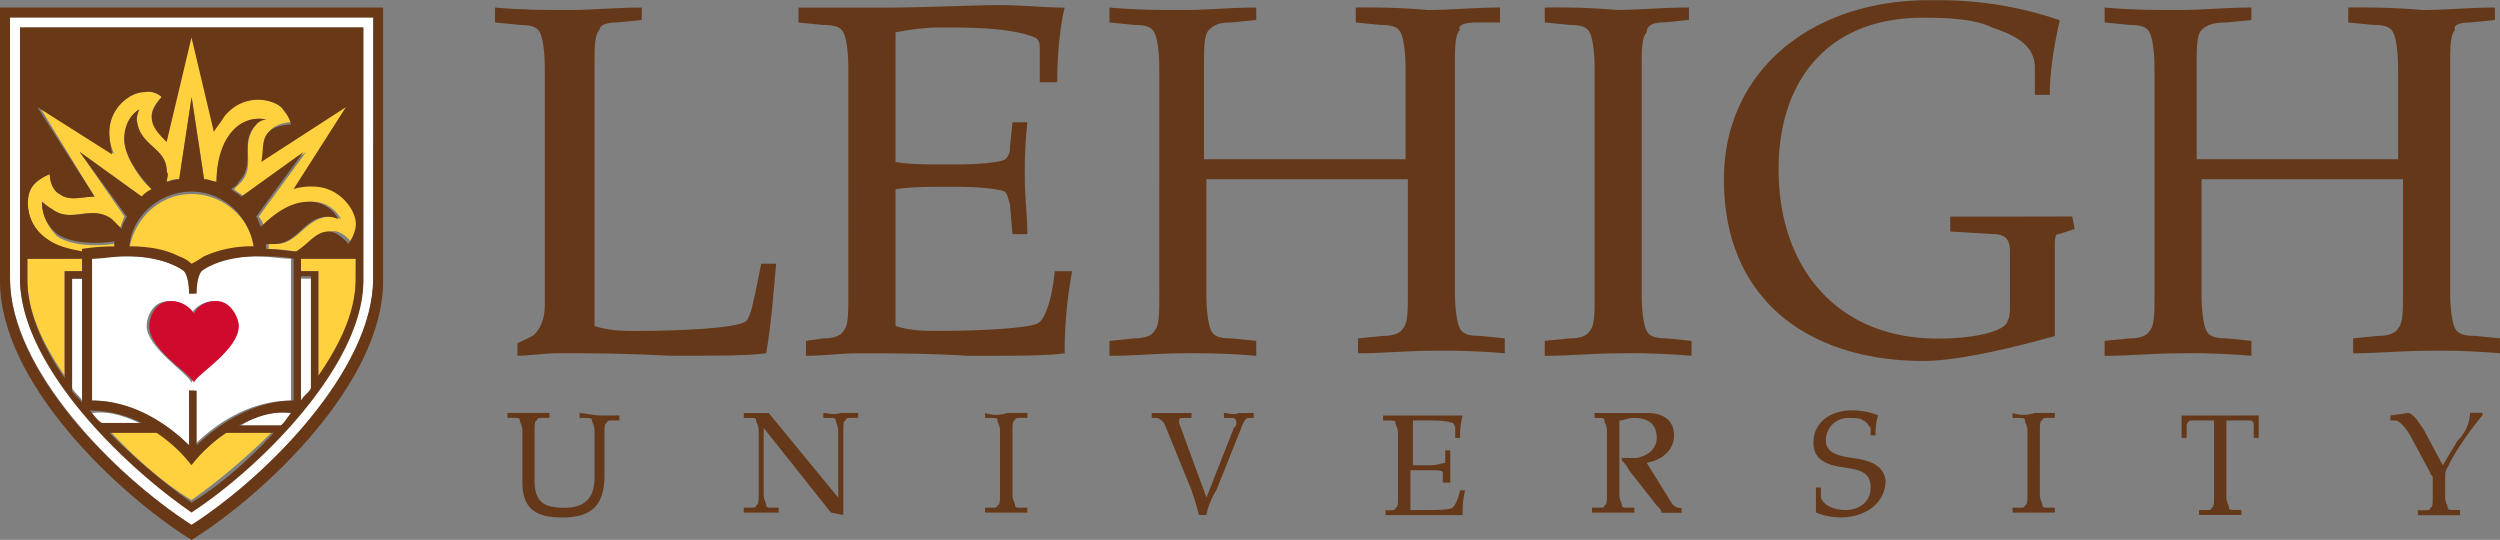 <svg id="Layer_1" data-name="Layer 1" xmlns="http://www.w3.org/2000/svg" viewBox="0 0 750 161.96"><rect x="0" y="0" width="750" height="161.96" fill="#808080" stroke="none"/><defs><style>.cls-1{fill:#fff;}.cls-2{fill:#ffd13f;}.cls-3{fill:#cf0a2c;}.cls-4{fill:#683817;}.cls-5{fill:#653819;}</style></defs><title>lehigh-university-logo</title><path class="cls-1" d="M109,377.62c0,24.63-29.11,55.23-51.5,69.4C35.82,432.85,6,402.25,6,377.62V302.25H109ZM3,299.26v78.36c0,26.87,31.34,59,54.47,73.88,23.14-14.92,54.48-46.27,54.48-73.88V299.26Z" transform="translate(0 -294.02)"/><path class="cls-1" d="M24.63,377.62h-3v32.84c.75,1.49,2.24,2.24,3,3.73Z" transform="translate(0 -294.02)"/><path class="cls-1" d="M72.39,421.65H84.33a13,13,0,0,0,3-3.73A21.47,21.47,0,0,0,72.39,421.65Z" transform="translate(0 -294.02)"/><path class="cls-1" d="M93.28,377.62h-3v37.32c.75-1.5,2.24-2.24,3-3.74Z" transform="translate(0 -294.02)"/><path class="cls-1" d="M43.28,421.65c-4.47-2.24-9.7-4.48-15.67-3.73.75,1.49,2.24,2.24,3,3.73Z" transform="translate(0 -294.02)"/><path class="cls-1" d="M44,391.8c0-2.24,1.49-7.46,6.72-7.46s6.71,3.73,6.71,3.73a8.27,8.27,0,0,1,6.72-3.73c4.48,0,6.72,5.22,6.72,7.46,0,7.46-13.44,14.93-13.44,17.16C57.46,406.73,44,398.52,44,391.8Zm12.69,19.4h1.49v16.42c5.22-5.22,15.67-13.43,29.1-13.43V371.65c-3,0-6.71-.75-10.44-.75-11.94,0-17.17,4.48-17.17,4.48s-1.49,1.49-1.49,6.72H56.72c0-5.23-1.5-6.72-1.5-6.72S50,370.9,38.06,370.9c-3,0-7.46,0-10.45.75v42.54c12.69,0,23.88,8.21,29.11,13.43Z" transform="translate(0 -294.02)"/><path class="cls-2" d="M105.22,366.43s2.24-3,2.24-6c0-4.48-5.22-11.2-12.68-11.2-2.24,0-3.73.75-6,.75l15.67-24.63L79.1,341.8c0-3,0-6.72,2.24-8.95s6.72-2.24,6.72-2.24a34.72,34.72,0,0,1-3.73-4.48c-3.73-3-11.94-3.73-17.17,2.24a15.59,15.59,0,0,0-3,4.48l-6.72-28.36L50,335.83c-2.24-2.24-4.48-4.48-4.48-7.46,0-2.24,3-5.23,3-5.23a5.91,5.91,0,0,0-5.23-1.49c-4.47,0-11.19,5.23-10.44,13.43a13.74,13.74,0,0,0,1.49,5.23L11.94,326.13,28.36,353c-3.73,0-7.46,1.5-10.45-.74-3-1.49-3-6-3-6A10.34,10.34,0,0,0,9.7,350c-2.24,3-2.24,11.19,4.48,16.42a43.38,43.38,0,0,0,10.45,3.73v-.75a81.67,81.67,0,0,1,9.7-.74v-1.5c-5.23.75-12.69.75-17.17-2.24-5.22-5.22-4.47-10.44-4.47-10.44a5.54,5.54,0,0,0,2.24,2.24c6,4.47,12.68-1.5,17.91,3,1.49.75,2.24,2.24,3,3,.75-1.5.75-2.24,1.49-3.74l-13.43-19.4L42.54,353c.74-.74,2.24-1.49,3-2.23-2.24-1.5-8.21-9-8.21-14.93,0-6.72,4.48-8.95,4.48-8.95a7.75,7.75,0,0,0-.74,3c.74,8.21,9,8.21,9,15.67v3a6.69,6.69,0,0,1,3.73-.75l3.73-24.63,3.73,24.63c1.5,0,2.24.75,3.74.75,0-3.73.74-11.2,5.22-15.67a10.38,10.38,0,0,1,9.7-3s-2.24,0-3,1.49c-5.23,6,0,11.94-4.48,17.17l-2.24,2.24c.75.74,2.24,1.49,3,2.23l18.66-13.43L77.61,359a5.64,5.64,0,0,1,1.49,3c3-3,7.47-7.46,14.18-7.46a9.61,9.61,0,0,1,9,5.22,7.68,7.68,0,0,0-3-.75c-7.46,0-9.7,8.21-16.41,8.21H80.6v1.5c3.73,0,7.46.74,9,.74,3.73-2.24,6-6,9.7-6C102.24,362.7,105.22,366.43,105.22,366.43Z" transform="translate(0 -294.02)"/><path class="cls-2" d="M90.3,375.38h5.22v32.09c6.72-9.7,11.2-20.15,11.2-29.1v-6.72H90.3Z" transform="translate(0 -294.02)"/><path class="cls-2" d="M8.21,377.62c0,9.7,4.48,19.4,11.19,29.11V375.38h5.23v-3.73H8.21Z" transform="translate(0 -294.02)"/><path class="cls-2" d="M57.46,373.89a10.66,10.66,0,0,1,3.73-2.24c3-1.49,7.47-3,14.93-3-.75-9-9-16.42-18.66-16.42s-17.16,7.46-18.65,16.42a34.67,34.67,0,0,1,14.92,3C56.72,372.4,57.46,373.89,57.46,373.89Z" transform="translate(0 -294.02)"/><path class="cls-2" d="M57.46,432.85A43.67,43.67,0,0,0,47,423.14H32.84c8.21,9,17.16,16.42,24.62,20.9a192.81,192.81,0,0,0,24.63-20.9H67.91C61.94,428.37,57.46,432.85,57.46,432.85Z" transform="translate(0 -294.02)"/><path class="cls-3" d="M64.93,384.34c-5.23,0-6.72,3.73-6.72,3.73a8.27,8.27,0,0,0-6.72-3.73c-5.22,0-6.71,5.22-6.71,7.46,0,7.46,13.43,14.93,13.43,17.16,0-2.23,13.43-9.7,13.43-17.16C71.64,389.56,69.4,384.34,64.93,384.34Z" transform="translate(0 -294.02)"/><path class="cls-4" d="M111.94,377.62c0,26.87-31.34,59-54.48,73.88C34.33,436.58,3,405.23,3,377.62V299.26h109ZM0,296.28v82.09C0,409,35.82,442.55,57.46,456c21.64-13.43,57.47-47,57.47-77.61V296.28Z" transform="translate(0 -294.02)"/><path class="cls-4" d="M47,423.89a43.76,43.76,0,0,1,10.44,9.7,43.69,43.69,0,0,1,10.45-9.7H82.09c-8.21,9-17.16,16.42-24.63,20.9a194.29,194.29,0,0,1-24.62-20.9Zm-20.15-6.72a34.68,34.68,0,0,1,15.67,3.74H30.6C29.1,420.16,28.36,418.67,26.87,417.17Zm-5.23-39.55h3v37.31c-.75-1.49-2.24-2.23-3-3.73ZM19.4,407.47c-6.71-9.7-11.19-20.15-11.19-29.1v-6.72H24.63v3.73H19.4ZM9.7,350c1.49-2.24,5.23-3.73,5.23-3.73s0,4.48,3,6c3,2.24,6.72.74,10.45.74L11.19,326.13l22.39,14.18c0-1.49-.74-3.73-.74-5.23-.75-8.2,6-13.43,10.44-13.43a5.91,5.91,0,0,1,5.23,1.49s-3,3-3,6,2.24,5.23,4.48,7.47l7.46-31.35,6.72,28.36c.75-1.49,2.24-3,3-4.48,5.23-6.71,13.44-6,17.17-3a12.54,12.54,0,0,1,3,5.22s-4.47,0-6.71,2.24-1.49,5.23-2.24,9l25.37-16.42L88.06,350.76a16.35,16.35,0,0,1,6-.75c7.46,0,12.69,6.72,12.69,11.19,0,3-2.24,6-2.24,6s-3-3.73-6-3.73c-3.73,0-6,3.73-9.7,6-1.5,0-5.23-.74-9-.74v-1.5h2.24c7.46,0,9-8.21,16.42-8.21a7.67,7.67,0,0,1,3,.75,9.6,9.6,0,0,0-8.95-5.22c-6,0-11.2,4.47-14.18,7.46-.75-.75-.75-2.24-1.49-3l14.18-19.4L72.39,353c-.75-.74-2.24-1.49-3-2.23.75-.75,1.5-.75,2.24-2.24,5.23-5.23,0-11.94,5.23-17.17a4.61,4.61,0,0,1,3-1.49,10.38,10.38,0,0,0-9.7,3c-4.48,4.47-5.22,11.94-5.22,15.67-.75,0-2.24-.75-3.74-.75l-3.73-24.63-3.73,24.63c-1.49,0-3,.75-3.73.75,0-.75.75-2.24,0-3,0-7.46-8.21-7.46-9-15.67a7.75,7.75,0,0,1,.74-3s-4.48,2.23-4.48,8.95c0,6,6.72,13.43,8.21,14.93a10.21,10.21,0,0,0-3,2.23L23.88,339.56,38.06,359c-.75,1.5-1.49,2.24-1.49,3.74l-3-3c-6-4.48-11.94,1.49-17.91-3a14,14,0,0,1-3-2.24s-.75,5.22,4.47,9.7c4.48,3,11.94,3,17.17,2.24v1.49a65.72,65.72,0,0,0-9.7.75v.74c-3.73-.74-7.47-1.49-10.45-3.73C7.46,361.2,7.46,353,9.7,350Zm97,27.61c0,9.7-4.48,19.4-11.2,29.11V375.38H90.3v-3.73h16.42ZM93.28,410.46c-.74,1.49-2.23,2.24-3,3.73V376.88h3ZM38.81,367.92c.74-9,8.95-16.42,18.65-16.42S74.63,359,76.12,367.92a34.55,34.55,0,0,0-14.93,3,36.82,36.82,0,0,1-3.73,2.23,10.44,10.44,0,0,0-3.73-2.23C50.75,369.41,46.27,367.92,38.81,367.92ZM56.72,411.2v16.42c-5.23-5.22-15.67-13.43-29.11-13.43V371.65c3,0,6.72-.74,10.45-.74,11.94,0,17.16,4.47,17.16,4.47s1.5,1.5,1.5,6.72H59c0-5.22,1.49-6.72,1.49-6.72s5.22-4.47,17.16-4.47c3,0,7.47,0,10.45.74v42.54c-12.69,0-23.88,8.21-29.1,13.43V411.2Zm27.61,10.45H71.64c4.48-2.24,9.7-4.48,15.67-3.73C86.57,418.67,85.82,420.16,84.33,421.65ZM57.46,447.77C79.11,433.59,109,403,109,378.37V302.25H6v75.37C6,403,35.82,432.85,57.46,447.77Z" transform="translate(0 -294.02)"/><path class="cls-5" d="M173.88,417.92v1.49h2.24c.75,0,1.49,0,1.49.75s.75,1.49.75,3v14.18c0,7.47-4.48,9-9,9-6,0-9-1.49-9-8.21V423.14c0-1.49,0-3,.74-3,0-.75.75-.75,1.5-.75h2.24v-1.49H152.24v1.49h2.24c.74,0,1.49,0,1.49.75s.75,1.49.75,3v15.68c0,8.2,4.47,10.44,11.94,10.44,9,0,12.68-3.73,12.68-12.68V423.89c0-1.49,0-3,.75-3,0-.74.75-.74,1.49-.74h2.24v-1.49H180.6C177.61,418.67,175.37,417.92,173.88,417.92Z" transform="translate(0 -294.02)"/><path class="cls-5" d="M247,417.92v1.49h2.23c.75,0,1.5,0,1.5.75s.74,1.49.74,3v20.15L230.6,417.92h-7.47v1.49h2.24c.75,0,1.5,0,1.5.75s.74,1.49.74,3v19.41c0,1.49,0,3-.74,3,0,.75-.75.75-1.5.75h-2.24v1.49h10.45v-1.49h-2.24c-.74,0-1.49,0-1.49-.75s-.75-1.49-.75-3V422.4l20.15,25.37,3.74.75V423.14c0-1.49,0-3,.74-3,0-.75.75-.75,1.49-.75h2.24v-1.49h-5.22C250,418.67,248.51,417.92,247,417.92Z" transform="translate(0 -294.02)"/><path class="cls-5" d="M295.52,417.92v1.49h2.24c.75,0,1.49,0,1.49.75s.75,1.49.75,3v19.41c0,1.49,0,3-.75,3,0,.75-.74.75-1.49.75h-2.24v1.49h12.69v-1.49H306c-.74,0-1.49,0-1.49-.75s-.75-1.49-.75-3V423.14c0-1.49,0-3,.75-3,0-.75.75-.75,1.49-.75h2.24v-1.49h-6A10.32,10.32,0,0,1,295.52,417.92Z" transform="translate(0 -294.02)"/><path class="cls-5" d="M367.17,417.92v1.49h2.23c.75,0,1.5,0,1.5,1.49,0,.75,0,.75-.75,1.5l-8.21,20.89-8.21-22.39v-.74c0-.75.75-.75,1.49-.75h2.24v-1.49H345.52v1.49H347c.74,0,1.49.75,2.23,1.49l8.21,20.15c.75,2.24,1.49,4.48,2.24,7.47h2.24a22.28,22.28,0,0,1,3-7.47l7.46-18.65c.74-2.24,1.49-3,2.24-3h1.49v-1.49h-4.48C370.15,418.67,368.66,417.92,367.17,417.92Z" transform="translate(0 -294.02)"/><path class="cls-5" d="M435.82,446.28c-.74.75-5.22.75-8.95.75h-3.74V435.09h5.23c3,0,4.48,0,4.48.74v3h2.24v-9.71h-1.5v3.74c-.74,0-2.24.74-4.47.74h-5.23V420.16h3.73c3,0,6,0,8.21.75a2.58,2.58,0,0,1,.75,1.49v3h1.49a20.52,20.52,0,0,1,.75-6.71H414.93v1.49h2.23c.75,0,1.5,0,1.5.75s.74,1.49.74,3v19.4c0,1.5,0,3-.74,3,0,.75-.75.75-1.5.75h-1.49v1.49h23.14a25.54,25.54,0,0,1,.74-7.46h-1.49C437.31,444,436.57,445.53,435.82,446.28Z" transform="translate(0 -294.02)"/><path class="cls-5" d="M494,432.85c4.48-.75,8.21-3.74,8.21-8.21,0-3-1.49-6.72-8.21-6.72H478.36v1.49h1.49c.75,0,1.49,0,1.49.75s.75,1.49.75,3v19.41c0,1.49,0,3-.75,3,0,.75-.74.75-1.49.75h-2.24v1.49H490.3v-1.49h-2.24c-.75,0-1.49,0-1.49-.75s-.75-1.49-.75-3V420.16c1.49,0,2.24-.75,4.48-.75,3.73,0,6.71,1.49,6.71,6,0,3-2.23,5.23-6,6h-4.48v.75a10.54,10.54,0,0,1,2.24,3l8.2,10.45c.75.75,1.5,1.49,1.5,2.24h6v-1.49a3,3,0,0,1-3-1.49Z" transform="translate(0 -294.02)"/><path class="cls-5" d="M555.22,431.35c-5.22-.74-7.46-2.24-7.46-5.22a6.66,6.66,0,0,1,6.72-6.72c1.49,0,3.73,0,4.47.75,1.5.75,1.5,1.49,2.24,2.24v2.24h1.5a16.56,16.56,0,0,1,.74-6,19.89,19.89,0,0,0-8.21-1.5c-5.22,0-11.19,3-11.19,9.71,0,4.47,3,6.71,9.7,7.46,4.48.74,7.46,1.49,7.46,6s-3.73,6.71-7.46,6.71-6.71-1.49-7.46-3.73v-3h-1.49v7.46a18.62,18.62,0,0,0,7.46,1.49c6.71,0,13.43-3.73,13.43-11.19C564.93,433.59,561.19,432.1,555.22,431.35Z" transform="translate(0 -294.02)"/><path class="cls-5" d="M603.73,417.92v1.49H606c.75,0,1.49,0,1.49.75s.75,1.49.75,3v19.41c0,1.49,0,3-.75,3,0,.75-.74.75-1.49.75h-2.24v1.49h12.69v-1.49h-2.24c-.75,0-1.49,0-1.49-.75s-.75-1.49-.75-3V423.14c0-1.49,0-3,.75-3,0-.75.74-.75,1.49-.75h2.24v-1.49h-6A10.32,10.32,0,0,1,603.73,417.92Z" transform="translate(0 -294.02)"/><path class="cls-5" d="M670.15,418.67H654.48v6.71H656v-3.73a1.61,1.61,0,0,1,1.49-1.49h6.72v23.13c0,1.5,0,3-.75,3,0,.75-.74.75-1.49.75H659.7v1.49h12.69V447h-2.24c-.75,0-1.49,0-1.49-.75s-.75-1.49-.75-3V420.16h6.72c1.49,0,1.49.75,1.49,1.49v3.73h1.49v-6.71h-7.46Z" transform="translate(0 -294.02)"/><path class="cls-5" d="M737.31,426.13l-4.47,7.46-6-11.19c-.75-.75-1.49-2.24-2.24-3s-1.49-1.49-2.24-1.49l-5.23.75v1.49h1.5c.74,0,3,1.49,5.22,6l5.23,9.7c0,.75.74.75.74,1.49v6c0,1.5,0,3-.74,3,0,.74-.75.74-1.5.74h-2.23v1.5h12.68V447h-2.24c-.74,0-1.49,0-1.49-.74s-.75-1.49-.75-3v-6c0-.74,0-2.24.75-3,1.49-3.73,6.72-11.2,10.45-15.67v-.75h-3.73A12,12,0,0,1,737.31,426.13Z" transform="translate(0 -294.02)"/><path class="cls-5" d="M232.84,373.14h-4.48l-1.49,7.47c-.75,3-1.5,8.21-3,9.7-2.24,2.24-20.89,3-32.83,3-3.74,0-8.21,0-12.69-1.49V314.19c0-6,0-9.7,1.49-11.2,0-1.49,2.24-2.23,5.22-2.23l7.47-.75v-3.73c-7.47,0-14.93.74-21.64.74-7.47,0-14.18,0-22.39-.74v4.48l7.46.74c3.73,0,5.22.75,6,2.24s1.49,5.22,1.49,11.19v70.9c0,3.73-1.49,7.46-3.73,9L155.22,397v3.74c3.74,0,7.47-.75,12.69-.75,9,0,19.4,0,32.84.75h4.47c9.71,0,19.41,0,24.63-.75C231.34,391.8,232.09,381.35,232.84,373.14Z" transform="translate(0 -294.02)"/><path class="cls-5" d="M311.2,391.06c-3,1.49-17.92,2.23-29.86,2.23-3.73,0-8.2,0-12.68-1.49v-41c4.48-.75,10.44-.75,17.16-.75,9,0,14.18.75,15.67,1.49.75.75.75,1.5,1.5,3.73l.74,9h4.48c0-5.22-.75-11.19-.75-16.42a137.22,137.22,0,0,1,.75-17.16h-4.48l-.74,7.46a4.36,4.36,0,0,1-1.5,3.73c-1.49.75-6.71,1.49-15.67,1.49-7.46,0-12.68,0-17.16-.74V303.74a74.18,74.18,0,0,1,12.68-1.49c9.71,0,21.65,0,29.11,3,1.49.75,1.49,2.24,1.49,3.74v9.7h5.22c0-7.47.75-16.42,2.24-22.39-6,0-12.68-.75-19.4-.75-8.21,0-22.39.75-35.07.75H239.55v4.48l7.47.74c3.73,0,5.22.75,6,2.24s1.49,5.23,1.49,11.2V382.1c0,6,0,9.7-1.49,11.19-.75,1.5-3,2.24-6,2.24l-5.23.75v4.48c5.23,0,10.45-.75,15.67-.75,9,0,20.9,0,32.84.75h4.48c9.7,0,19.4,0,24.62-.75a131.71,131.71,0,0,1,2.24-24.63h-5.22C315.67,383.59,313.43,390.31,311.2,391.06Z" transform="translate(0 -294.02)"/><path class="cls-5" d="M406.72,296.28v4.48l7.46.74c3.73,0,5.22.75,6,2.24s1.49,5.22,1.49,11.19V341.8H361.19V314.19c0-6,0-9.7,1.5-11.2s3-2.23,6.71-2.23l7.47-.75v-3.73c-7.47,0-14.93.74-21.65.74-7.46,0-14.18,0-22.38-.74v4.48l7.46.74c3.73,0,5.22.75,6,2.24s1.49,5.22,1.49,11.19V382.1c0,6,0,9.7-1.49,11.19-.75,1.5-3,2.24-6,2.24l-7.46.75v4.48c7.46,0,14.92-.75,22.38-.75a216.17,216.17,0,0,1,21.65.75v-4.48l-7.47-.75c-3.73,0-5.22-.74-6-2.24s-1.49-5.22-1.49-11.19V347.77h60.45v33.58c0,6,0,9.7-1.49,11.2-.75,1.49-3,2.24-6,2.24l-7.47.74V400c7.47,0,14.93-.75,22.39-.75a215.87,215.87,0,0,1,21.64.75v-4.48l-7.46-.74c-3.73,0-5.22-.75-6-2.24s-1.49-5.23-1.49-11.2V314.19c0-6,0-9.7,1.49-11.2-.75-1.49,1.49-2.23,5.22-2.23H450v-4.48c-7.46,0-14.93.74-21.64.74A211.45,211.45,0,0,0,406.72,296.28Z" transform="translate(0 -294.02)"/><path class="cls-5" d="M463.43,296.28v4.48l7.47.74c3.73,0,5.22.75,6,2.24s1.49,5.22,1.49,11.19V382.1c0,6,0,9.7-1.49,11.19-.75,1.5-3,2.24-6,2.24l-7.47.75v4.48c7.47,0,14.93-.75,22.39-.75a215.87,215.87,0,0,1,21.64.75v-4.48l-7.46-.75c-3.73,0-5.22-.74-6-2.24s-1.49-5.22-1.49-11.19V314.93c0-6,0-9.7,1.49-11.19,0-2.24,2.24-3,5.22-3l7.47-.75v-3.73c-7.47,0-14.93.74-21.64.74A211.64,211.64,0,0,0,463.43,296.28Z" transform="translate(0 -294.02)"/><path class="cls-5" d="M603,359H585.08v4.48l12.68.75c3.73,0,5.23,1.49,5.23,5.22v14.93c0,3.73,0,4.48-.75,6-.75,3-9.7,5.22-20.9,5.22-30.59,0-47.76-21.64-47.76-50.74,0-26.87,14.93-45.53,43.29-45.53,9.7,0,16.41.75,20.89,3,6.72,2.24,12.69,5.22,12.69,11.94v8.21h4.48c0-7.47,1.49-15.67,3-22.39a111,111,0,0,0-37.31-6c-36.57-.75-63.44,20.89-63.44,53.73,0,37.31,26.87,54.48,59.71,54.48,10.44,0,26.12-3.73,39.55-7.46V369.41c0-4.48,0-5.22,1.49-5.22l4.48-1.49-.75-3.74Z" transform="translate(0 -294.02)"/><path class="cls-5" d="M704.48,296.28v4.48l7.46.74c3.73,0,5.22.75,6,2.24s1.49,5.22,1.49,11.19V341.8H659V314.19c0-6,0-9.7,1.5-11.2s3.73-2.23,7.46-2.23l7.46-.75v-3.73c-7.46,0-14.92.74-21.64.74-7.46,0-14.18,0-22.39-.74v4.48l7.47.74c3.73,0,5.22.75,6,2.24s1.49,5.22,1.49,11.19V382.1c0,6,0,9.7-1.49,11.19-.75,1.5-3,2.24-6,2.24l-7.47.75v4.48c7.47,0,14.93-.75,22.39-.75a215.87,215.87,0,0,1,21.64.75v-4.48l-7.46-.75c-3.73,0-5.22-.74-6-2.24s-1.49-5.22-1.49-11.19V347.77H720.9v33.58c0,6,0,9.7-1.5,11.2-.74,1.49-3,2.24-6,2.24l-7.46.74V400c7.46,0,14.93-.75,22.39-.75A216,216,0,0,1,750,400v-4.48l-7.46-.74c-3.73,0-5.23-.75-6-2.24s-1.5-5.23-1.5-11.2V314.19c0-6,0-9.7,1.5-11.2-.75-1.49,1.49-2.23,4.48-2.23l7.46-.75v-3.73c-7.46,0-14.93.74-21.64.74A219,219,0,0,0,704.48,296.28Z" transform="translate(0 -294.02)"/></svg>